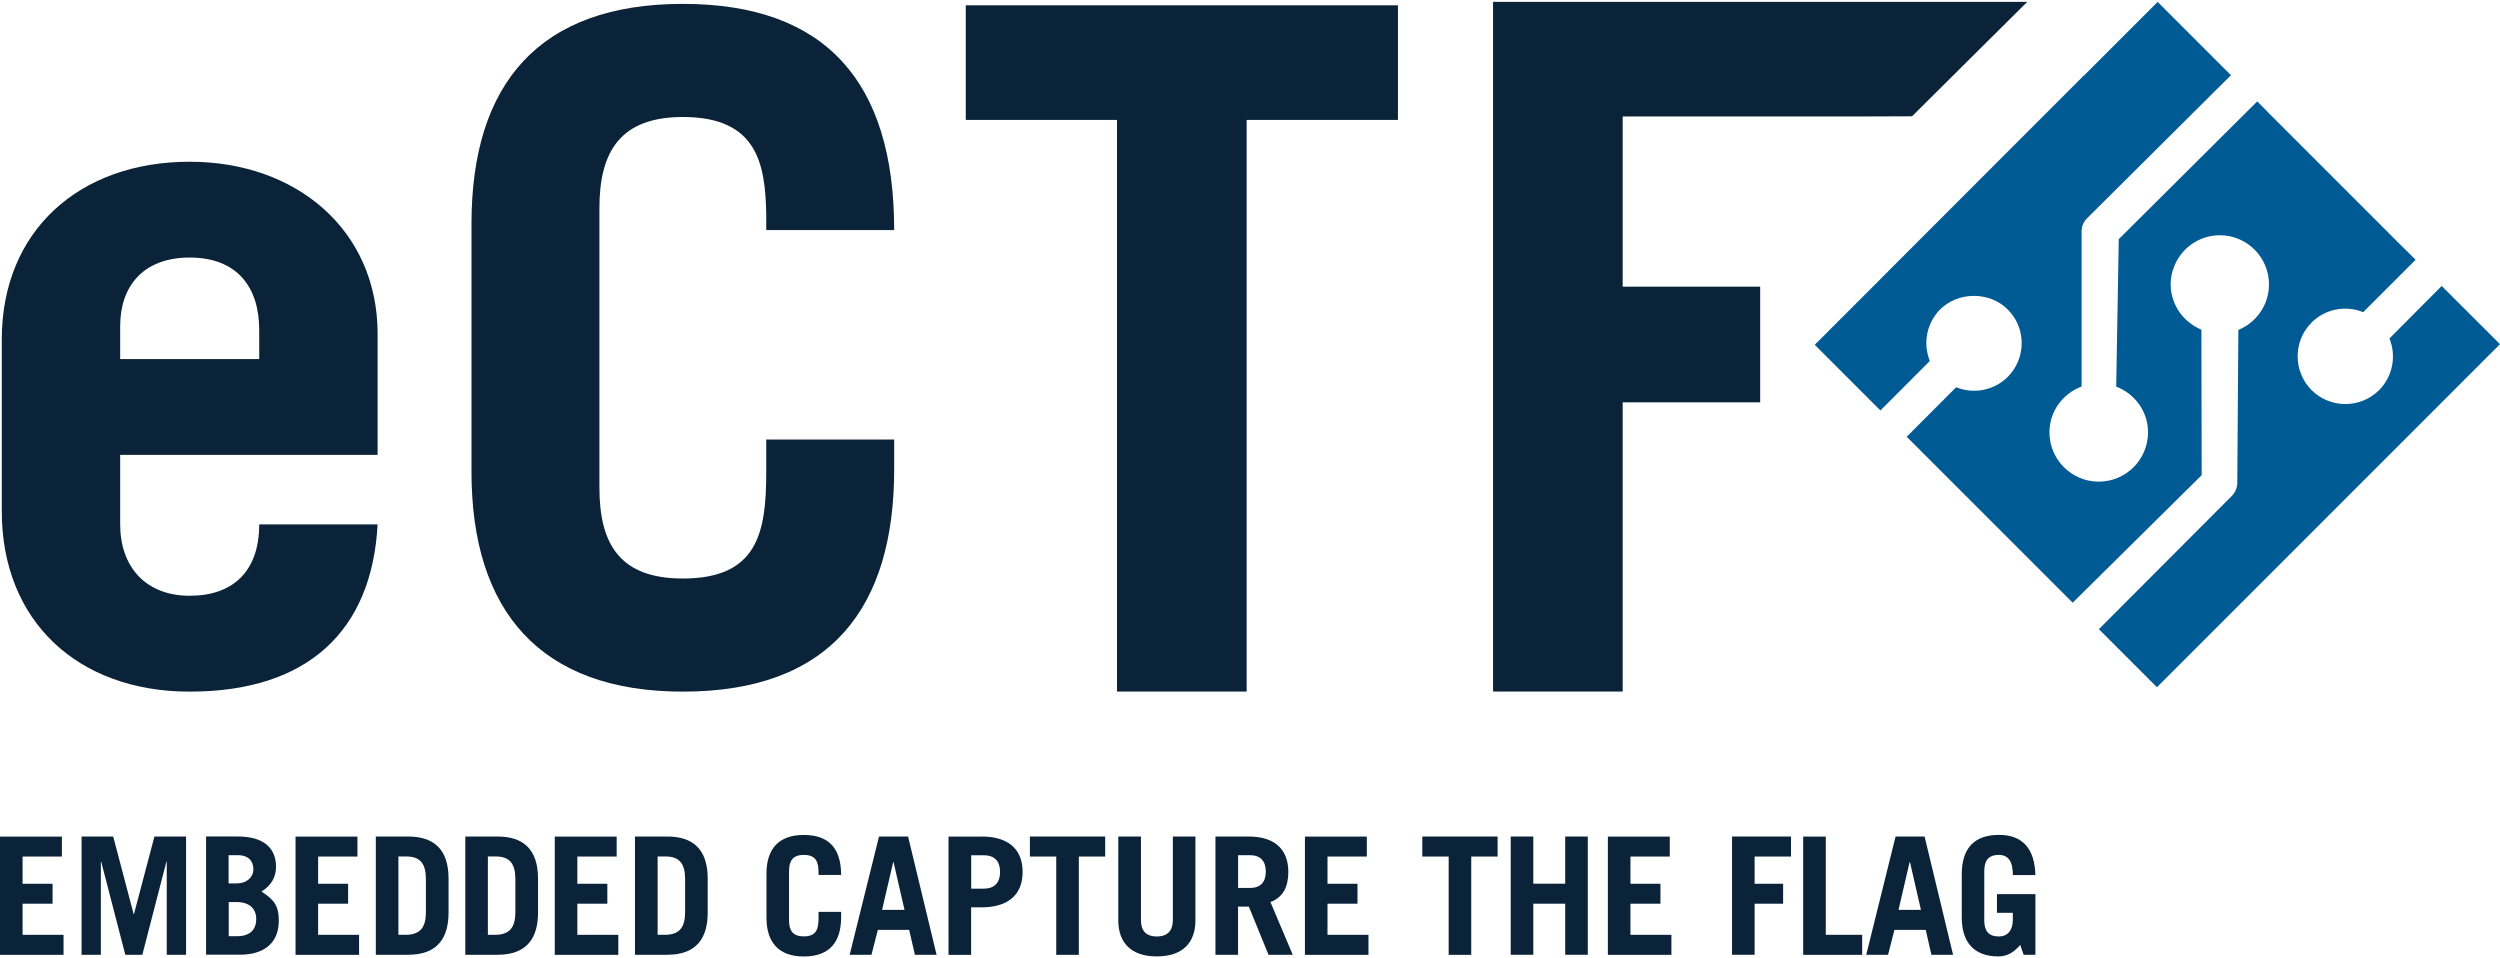 <?xml version="1.0" encoding="UTF-8" standalone="no"?>
<svg
   width="1012"
   height="388"
   viewBox="0 0 1012 388"
   fill="none"
   version="1.1"
   id="svg27"
   sodipodi:docname="eCTF_wordmark_color.svg"
   inkscape:version="1.3.2 (091e20e, 2023-11-25)"
   inkscape:export-filename="eCTF_wordmark_color.png"
   inkscape:export-xdpi="96"
   inkscape:export-ydpi="96"
   xmlns:inkscape="http://www.inkscape.org/namespaces/inkscape"
   xmlns:sodipodi="http://sodipodi.sourceforge.net/DTD/sodipodi-0.dtd"
   xmlns="http://www.w3.org/2000/svg"
   xmlns:svg="http://www.w3.org/2000/svg">
  <defs
     id="defs27" />
  <sodipodi:namedview
     id="namedview27"
     pagecolor="#ffffff"
     bordercolor="#000000"
     borderopacity="0.25"
     inkscape:showpageshadow="2"
     inkscape:pageopacity="0.0"
     inkscape:pagecheckerboard="0"
     inkscape:deskcolor="#d1d1d1"
     inkscape:zoom="0.55632411"
     inkscape:cx="506"
     inkscape:cy="193.23268"
     inkscape:window-width="1392"
     inkscape:window-height="1212"
     inkscape:window-x="2875"
     inkscape:window-y="180"
     inkscape:window-maximized="0"
     inkscape:current-layer="svg27" />
  <path
     d="M76.788 65.469C31.921 65.469 0.721 93.612 0.721 137.355V206.964C0.721 251.456 31.517 279.974 76.788 279.974C124.712 279.974 150.577 255.262 152.855 212.269H104.931C104.931 231.3 94.291 241.162 76.788 241.162C58.91 241.162 48.645 229.368 48.645 212.269V184.126H152.855V135.077C152.827 93.237 120.127 65.469 76.788 65.469ZM104.931 145.343H48.645V132.021C48.645 115.671 58.161 104.253 76.788 104.253C95.819 104.253 104.931 116.046 104.931 133.549V145.343Z"
     fill="#0B2338"
     id="path1" />
  <path
     d="M361.968 93.122C361.968 33.087 334.2 1.57 276.414 1.57C218.253 1.57 190.86 33.837 190.86 90.498V191.046C190.86 247.332 218.628 279.974 276.414 279.974C336.449 279.974 361.968 245.833 361.968 189.921V177.926H310.18V191.046C310.18 215.441 306.806 234.183 276.414 234.183C251.27 234.183 242.648 220.689 242.648 197.419V84.125C242.648 61.23 251.27 47.36 276.414 47.36C306.431 47.36 309.805 66.132 310.18 86.749V93.122H361.968Z"
     fill="#0B2338"
     id="path2" />
  <path
     d="M390.947 48.542H452.164V279.945H504.644V48.542H565.89V2.146H390.947V48.542Z"
     fill="#0B2338"
     id="path3" />
  <path
     d="M989.537 116.882L988.413 115.757L967.248 137.009C970.131 144.131 968.574 152.378 963.067 157.914C955.512 165.44 943.286 165.44 935.731 157.914C928.205 150.359 928.205 138.105 935.731 130.55C941.238 125.071 949.514 123.456 956.608 126.369L977.83 105.146L973.447 100.763L973.419 100.792L917.94 45.313L917.968 45.284L913.73 41.045L857.674 96.812L856.636 156.501C864.133 159.356 869.525 166.507 869.525 175.014C869.525 186.029 860.586 194.968 849.571 194.968C838.556 194.968 829.617 186.029 829.617 175.014C829.617 166.449 835.067 159.298 842.622 156.472V93.698C842.622 91.709 843.401 89.805 844.814 88.393L902.974 30.549L903.09 30.434L873.418 0.762L843.631 30.549H843.545L761.653 112.499V112.528L734.605 139.575L761.192 166.161L781.203 146.121C778.32 138.998 779.906 130.752 785.384 125.244C792.651 117.978 805.396 117.92 812.72 125.273C816.382 128.906 818.372 133.75 818.372 138.912C818.372 144.073 816.353 148.918 812.72 152.58C807.212 158.058 798.966 159.644 791.843 156.761L771.832 176.801L792.881 197.851L803.464 208.434L819.352 224.322L839.018 243.987L891.238 192.343L891.123 133.491C890.575 133.26 890.085 132.972 889.566 132.712C889.22 132.539 888.874 132.366 888.557 132.164C884.75 129.915 881.751 126.513 880.108 122.389C880.05 122.216 880.021 122.043 879.935 121.87C879.589 120.89 879.243 119.909 879.041 118.9C878.551 116.392 878.551 113.825 879.041 111.317C879.243 110.279 879.56 109.298 879.935 108.347C879.993 108.174 880.021 108.001 880.108 107.828C883.02 100.475 890.171 95.227 898.591 95.227C909.577 95.227 918.487 104.137 918.487 115.123C918.487 123.456 913.355 130.579 906.088 133.549L905.656 194.939C905.771 197.101 904.964 199.206 903.464 200.735L849.629 254.685L849.802 254.858L873.13 278.186L896.457 254.858L989.595 161.721L1012 139.316L989.537 116.882Z"
     fill="#6241C5"
     id="path4"
     style="fill:#005b94;fill-opacity:1" />
  <path
     d="M604.385 0.762V279.945H656.865V162.874H712.517V116.046H656.865V47.158H739.132C741.785 47.158 771.831 47.13 773.994 47.072L820.62 0.762H604.385Z"
     fill="#0B2338"
     id="path5" />
  <path
     d="M25.058 338.625V346.728H9.141V357.743H21.28V365.817H9.141V378.418H25.721V386.52H0V338.654H25.058V338.625Z"
     fill="#0B2338"
     id="path6" />
  <path
     d="M45.819 338.625L54.095 369.998H54.239L62.515 338.625H75.318V386.491H67.503V348.833H67.359L57.613 386.491H50.721L40.975 348.833H40.831V386.491H33.016V338.625H45.819Z"
     fill="#0B2338"
     id="path7" />
  <path
     d="M96.425 338.625C106.171 338.625 111.736 342.864 111.736 350.88C111.736 355.119 109.689 358.579 105.825 360.886C110.929 364.202 112.861 366.595 112.861 372.679C112.861 382.166 106.373 386.463 97.146 386.463H83.42V338.596H96.425V338.625ZM92.561 357.598H95.935C99.856 357.598 102.567 355.09 102.567 351.947C102.567 348.371 100.318 346.18 96.454 346.18H92.532V357.598H92.561ZM92.561 378.965H96.281C99.856 378.965 103.72 377.379 103.72 371.987C103.72 367.691 100.808 365.153 95.762 365.153H92.59V378.965H92.561Z"
     fill="#0B2338"
     id="path8" />
  <path
     d="M144.695 338.625V346.728H128.778V357.743H140.918V365.817H128.778V378.418H145.358V386.52H119.637V338.654H144.695V338.625Z"
     fill="#0B2338"
     id="path9" />
  <path
     d="M165.197 338.625C175.347 338.625 181.575 343.527 181.575 355.667V369.45C181.575 379.34 177.394 386.491 165.197 386.491H152.134V338.625H165.197ZM161.275 378.418H164.13C170.56 378.418 172.406 374.9 172.406 369.133V355.926C172.406 349.698 170.214 346.699 164.447 346.699H161.275V378.418Z"
     fill="#0B2338"
     id="path10" />
  <path
     d="M201.414 338.625C211.564 338.625 217.792 343.527 217.792 355.667V369.45C217.792 379.34 213.611 386.491 201.414 386.491H188.352V338.625H201.414ZM197.492 378.418H200.347C206.777 378.418 208.623 374.9 208.623 369.133V355.926C208.623 349.698 206.431 346.699 200.664 346.699H197.492V378.418Z"
     fill="#0B2338"
     id="path11" />
  <path
     d="M249.626 338.625V346.728H233.709V357.743H245.849V365.817H233.709V378.418H250.29V386.52H224.569V338.654H249.626V338.625Z"
     fill="#0B2338"
     id="path12" />
  <path
     d="M270.099 338.625C280.249 338.625 286.478 343.527 286.478 355.667V369.45C286.478 379.34 282.297 386.491 270.099 386.491H257.037V338.625H270.099ZM266.207 378.418H269.061C275.491 378.418 277.337 374.9 277.337 369.133V355.926C277.337 349.698 275.145 346.699 269.378 346.699H266.207V378.418Z"
     fill="#0B2338"
     id="path13" />
  <path
     d="M340.486 354.167H331.345V353.043C331.288 349.409 330.682 346.064 325.376 346.064C320.936 346.064 319.407 348.515 319.407 352.552V372.564C319.407 376.687 320.936 379.052 325.376 379.052C330.74 379.052 331.345 375.736 331.345 371.439V369.133H340.486V371.266C340.486 381.157 335.988 387.183 325.376 387.183C315.169 387.183 310.267 381.416 310.267 371.468V353.706C310.267 343.7 315.111 337.991 325.376 337.991C335.584 337.962 340.486 343.556 340.486 354.167Z"
     fill="#0B2338"
     id="path14" />
  <path
     d="M367.591 338.625L379.125 386.491H370.359L368.024 376.399H355.365L352.77 386.491H343.946L355.826 338.625H367.591ZM361.565 348.977L357.066 368.325H366.149L361.709 348.977H361.565Z"
     fill="#0B2338"
     id="path15" />
  <path
     d="M397.522 338.625C407.124 338.625 413.958 342.95 413.958 352.956C413.958 362.962 407.124 367.287 397.435 367.287H393.11V386.52H383.969V338.654H397.522V338.625ZM398.243 359.732C402.28 359.732 404.817 357.599 404.817 352.956C404.817 348.314 402.309 346.209 398.243 346.209H393.139V359.732H398.243Z"
     fill="#0B2338"
     id="path16" />
  <path
     d="M447.378 338.625V346.728H436.709V386.52H427.568V346.728H416.899V338.625H447.378Z"
     fill="#0B2338"
     id="path17" />
  <path
     d="M461.853 338.625V372.391C461.853 376.486 463.641 379.081 468.284 379.081C472.868 379.081 474.772 376.486 474.772 372.391V338.625H483.912V372.506C483.912 381.734 478.607 387.155 468.255 387.155C457.903 387.155 452.684 381.647 452.684 372.506V338.625H461.853Z"
     fill="#0B2338"
     id="path18" />
  <path
     d="M505.481 338.625C515.083 338.625 521.513 343.008 521.513 352.956C521.513 358.925 519.408 363.221 514.276 365.153L523.301 386.491H513.497L505.539 366.999H501.156V386.491H492.015V338.625H505.481ZM506.087 359.444C510.123 359.444 512.401 357.195 512.401 352.812C512.401 348.515 510.152 346.18 506.029 346.18H501.185V359.444H506.087Z"
     fill="#0B2338"
     id="path19" />
  <path
     d="M553.29 338.625V346.728H537.373V357.743H549.512V365.817H537.373V378.418H553.953V386.52H528.232V338.654H553.29V338.625Z"
     fill="#0B2338"
     id="path20" />
  <path
     d="M606.231 338.625V346.728H595.562V386.52H586.421V346.728H575.752V338.625H606.231Z"
     fill="#0B2338"
     id="path21" />
  <path
     d="M620.678 338.625V357.714H633.596V338.625H642.736V386.491H633.596V365.817H620.678V386.491H611.537V338.625H620.678Z"
     fill="#0B2338"
     id="path22" />
  <path
     d="M675.926 338.625V346.728H660.009V357.743H672.148V365.817H660.009V378.418H676.589V386.52H650.868V338.654H675.926V338.625Z"
     fill="#0B2338"
     id="path23" />
  <path
     d="M725.003 338.625V346.728H710.269V357.743H721.803V365.817H710.269V386.491H701.128V338.625H725.003Z"
     fill="#0B2338"
     id="path24" />
  <path
     d="M739.075 338.625V378.418H753.81V386.52H729.934V338.654H739.075V338.625Z"
     fill="#0B2338"
     id="path25" />
  <path
     d="M779.069 338.625L790.603 386.491H781.838L779.531 376.399H766.872L764.277 386.491H755.453L767.333 338.625H779.069ZM773.014 348.977L768.516 368.325H777.599L773.158 348.977H773.014Z"
     fill="#0B2338"
     id="path26" />
  <path
     d="M823.937 354.225H814.796V354.023C814.796 348.977 813.124 346.064 809.144 346.064C804.646 346.064 803.233 348.66 803.233 352.696V372.593C803.233 376.572 804.762 379.081 809.144 379.081C812.662 379.081 814.796 376.63 814.796 372.304V369.507H808.366V361.953H823.937V386.491H819.179L817.795 382.512C815.344 385.309 812.749 387.155 808.971 387.155C799.023 387.155 794.121 381.387 794.121 371.382V353.936C794.121 343.585 798.966 337.962 809.231 337.962C818.574 337.962 823.62 343.354 823.937 354.225Z"
     fill="#0B2338"
     id="path27" />
</svg>
